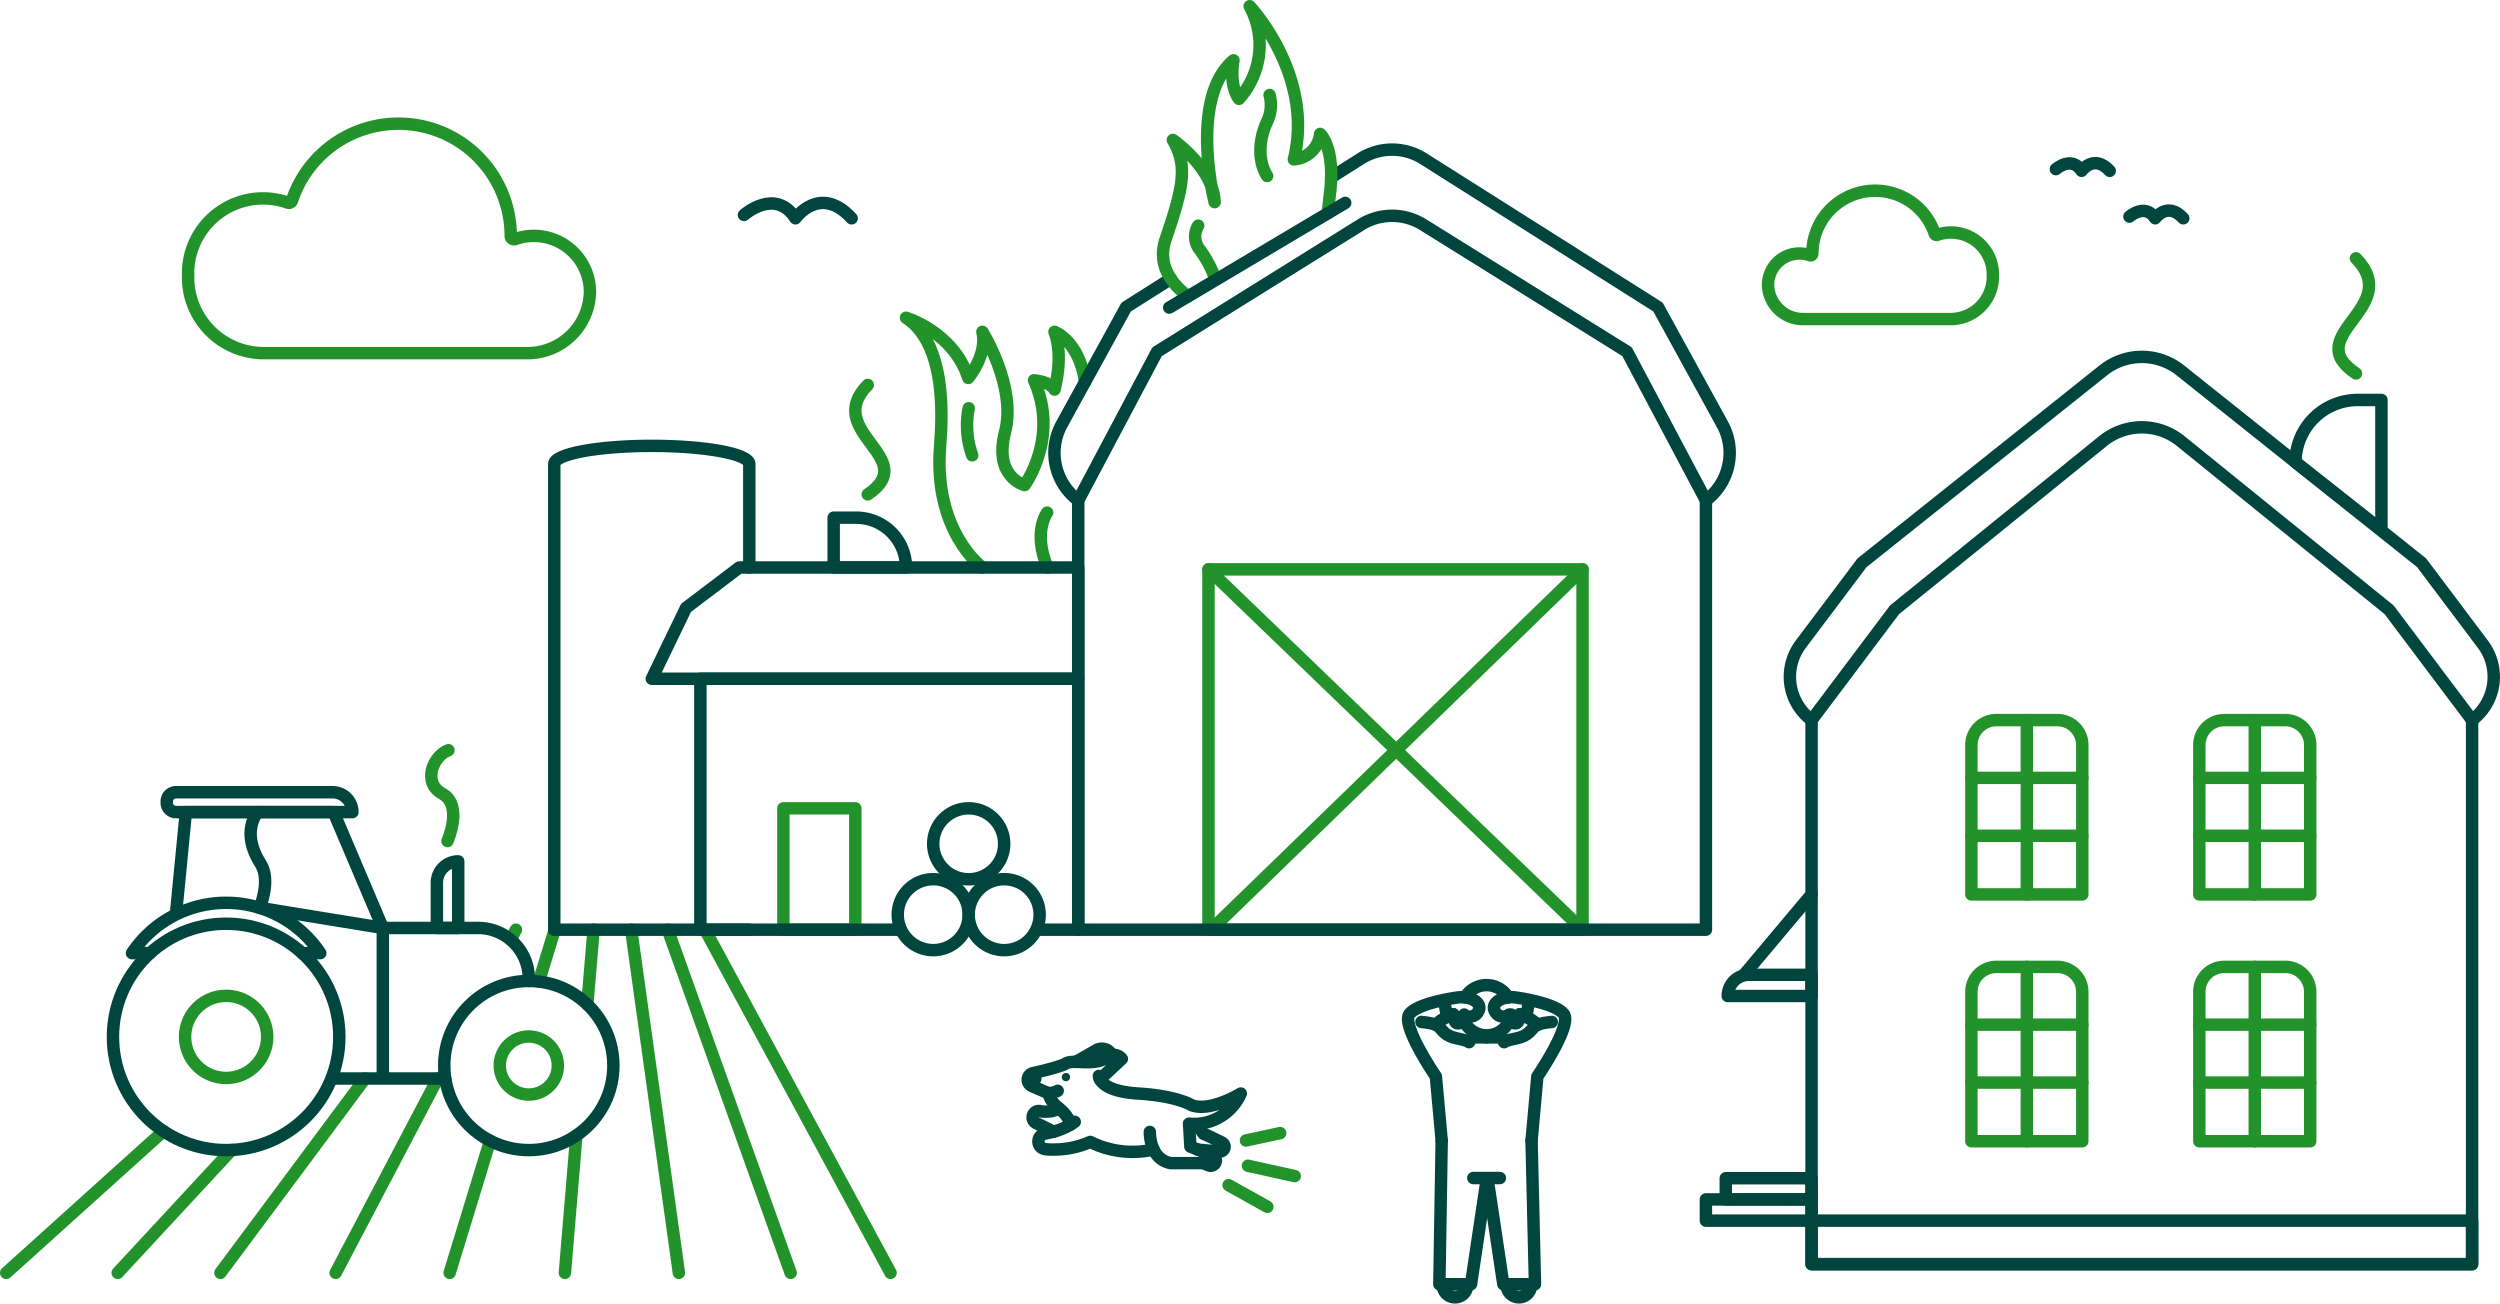 <svg id="Component_34_1" data-name="Component 34 – 1" xmlns="http://www.w3.org/2000/svg" xmlns:xlink="http://www.w3.org/1999/xlink" width="603" height="314.416" viewBox="0 0 603 314.416">
  <defs>
    <clipPath id="clip-path">
      <rect id="Rectangle_144" data-name="Rectangle 144" width="603" height="314.416" fill="none"/>
    </clipPath>
  </defs>
  <g id="Group_359" data-name="Group 359" clip-path="url(#clip-path)">
    <path id="Path_973" data-name="Path 973" d="M236.945,136.885s-11.884-8.629-10.187-29.347-3.824-28.076-8.231-30.9c0,0,11.438,3.395,15.022,14.525,0,0,4.716-5.659,3.4-11.13,0,0,8.3,13.205,5.471,24.146S247.132,117,247.132,117,255.62,105.5,249.4,91.724c0,0,4.032.339,4.94,2.245,0,0,2.3-7.9,0-13.941,0,0,5.935,2.105,7.383,12.088" fill="none" stroke="#22932b" stroke-linecap="round" stroke-linejoin="round" stroke-width="3"/>
    <path id="Path_974" data-name="Path 974" d="M233.649,98.469a21.443,21.443,0,0,0,.85,11.346" fill="none" stroke="#22932b" stroke-linecap="round" stroke-linejoin="round" stroke-width="3"/>
    <path id="Path_975" data-name="Path 975" d="M252.573,123.634s-3.552,4.692.108,13.251" fill="none" stroke="#22932b" stroke-linecap="round" stroke-linejoin="round" stroke-width="3"/>
    <line id="Line_157" data-name="Line 157" x2="29.639" y2="82.768" transform="translate(161.065 224.244)" fill="none" stroke="#22932b" stroke-linecap="round" stroke-linejoin="round" stroke-width="3"/>
    <line id="Line_158" data-name="Line 158" x2="44.745" y2="82.768" transform="translate(170.058 224.244)" fill="none" stroke="#22932b" stroke-linecap="round" stroke-linejoin="round" stroke-width="3"/>
    <line id="Line_159" data-name="Line 159" x2="11.511" y2="82.768" transform="translate(152.234 224.244)" fill="none" stroke="#22932b" stroke-linecap="round" stroke-linejoin="round" stroke-width="3"/>
    <line id="Line_160" data-name="Line 160" x1="2.771" y2="33.143" transform="translate(136.25 273.869)" fill="none" stroke="#22932b" stroke-linecap="round" stroke-linejoin="round" stroke-width="3"/>
    <line id="Line_161" data-name="Line 161" x1="1.508" y2="18.041" transform="translate(141.662 224.244)" fill="none" stroke="#22932b" stroke-linecap="round" stroke-linejoin="round" stroke-width="3"/>
    <line id="Line_162" data-name="Line 162" x1="9.76" y2="31.866" transform="translate(108.454 275.146)" fill="none" stroke="#22932b" stroke-linecap="round" stroke-linejoin="round" stroke-width="3"/>
    <line id="Line_163" data-name="Line 163" x1="3.832" y2="12.51" transform="translate(129.972 224.244)" fill="none" stroke="#22932b" stroke-linecap="round" stroke-linejoin="round" stroke-width="3"/>
    <line id="Line_164" data-name="Line 164" x1="24.626" y2="46.881" transform="translate(80.961 260.131)" fill="none" stroke="#22932b" stroke-linecap="round" stroke-linejoin="round" stroke-width="3"/>
    <line id="Line_165" data-name="Line 165" x1="1.275" y2="2.428" transform="translate(123.163 224.244)" fill="none" stroke="#22932b" stroke-linecap="round" stroke-linejoin="round" stroke-width="3"/>
    <line id="Line_166" data-name="Line 166" x1="34.894" y2="46.881" transform="translate(53.165 260.131)" fill="none" stroke="#22932b" stroke-linecap="round" stroke-linejoin="round" stroke-width="3"/>
    <line id="Line_167" data-name="Line 167" x1="27.473" y2="29.642" transform="translate(28.39 277.37)" fill="none" stroke="#22932b" stroke-linecap="round" stroke-linejoin="round" stroke-width="3"/>
    <line id="Line_168" data-name="Line 168" x1="37.919" y2="34.182" transform="translate(1.5 272.83)" fill="none" stroke="#22932b" stroke-linecap="round" stroke-linejoin="round" stroke-width="3"/>
    <rect id="Rectangle_139" data-name="Rectangle 139" width="90.226" height="86.915" transform="translate(291.485 137.329)" fill="none" stroke="#22932b" stroke-linecap="round" stroke-linejoin="round" stroke-width="3"/>
    <rect id="Rectangle_140" data-name="Rectangle 140" width="17.353" height="29.273" transform="translate(188.947 194.971)" fill="none" stroke="#22932b" stroke-linecap="round" stroke-linejoin="round" stroke-width="3"/>
    <path id="Path_976" data-name="Path 976" d="M180.735,136.885V111.924c0-2.423-10.532-4.386-23.523-4.386s-23.523,1.963-23.523,4.386v112.32h47.046" fill="none" stroke="#00463e" stroke-linecap="round" stroke-linejoin="round" stroke-width="3"/>
    <line id="Line_169" data-name="Line 169" x2="90.226" y2="86.915" transform="translate(291.485 137.328)" fill="none" stroke="#22932b" stroke-linecap="round" stroke-linejoin="round" stroke-width="3"/>
    <line id="Line_170" data-name="Line 170" y1="85.926" x2="88.571" transform="translate(293.141 137.328)" fill="none" stroke="#22932b" stroke-linecap="round" stroke-linejoin="round" stroke-width="3"/>
    <path id="Path_977" data-name="Path 977" d="M282.411,67.24l-10.78,6.817L256.1,102.343a14.322,14.322,0,0,0,3.969,18.354" fill="none" stroke="#00463e" stroke-linecap="round" stroke-linejoin="round" stroke-width="3"/>
    <path id="Path_978" data-name="Path 978" d="M411.468,120.7h0a14.321,14.321,0,0,0,3.969-18.353L399.908,74.058l-56.57-35.777a14.159,14.159,0,0,0-15.136,0l-7.122,4.5" fill="none" stroke="#00463e" stroke-linecap="round" stroke-linejoin="round" stroke-width="3"/>
    <path id="Path_979" data-name="Path 979" d="M411.468,224.244h-151.4V120.7l19.012-35.862,49.2-30.646a14.161,14.161,0,0,1,14.972,0l49.2,30.646L411.468,120.7Z" fill="none" stroke="#00463e" stroke-linecap="round" stroke-linejoin="round" stroke-width="3"/>
    <path id="Path_980" data-name="Path 980" d="M250.76,224.244h9.312V163.72H168.93v60.524h47.607" fill="none" stroke="#00463e" stroke-linecap="round" stroke-linejoin="round" stroke-width="3"/>
    <path id="Path_981" data-name="Path 981" d="M157.212,163.719h102.86V136.884H178.305l-12.835,9.739Z" fill="none" stroke="#00463e" stroke-linecap="round" stroke-linejoin="round" stroke-width="3"/>
    <path id="Path_982" data-name="Path 982" d="M218.527,136.885H201.083V124.863h5.422A12.022,12.022,0,0,1,218.527,136.885Z" fill="none" stroke="#00463e" stroke-linecap="round" stroke-linejoin="round" stroke-width="3"/>
    <path id="Path_983" data-name="Path 983" d="M209.3,92.845c-11.093,11.365,13.1,17.6,0,26.395" fill="none" stroke="#22932b" stroke-linecap="round" stroke-linejoin="round" stroke-width="3"/>
    <circle id="Ellipse_67" data-name="Ellipse 67" cx="27.299" cy="27.299" r="27.299" transform="translate(27.246 222.804)" fill="none" stroke="#00463e" stroke-linecap="round" stroke-linejoin="round" stroke-width="3"/>
    <path id="Path_984" data-name="Path 984" d="M64.445,250.1a9.9,9.9,0,1,1-9.9-9.9A9.9,9.9,0,0,1,64.445,250.1Z" fill="none" stroke="#22932b" stroke-linecap="round" stroke-linejoin="round" stroke-width="3"/>
    <path id="Path_985" data-name="Path 985" d="M134.547,257.006a7,7,0,1,1-7-7A7,7,0,0,1,134.547,257.006Z" fill="none" stroke="#22932b" stroke-linecap="round" stroke-linejoin="round" stroke-width="3"/>
    <circle id="Ellipse_68" data-name="Ellipse 68" cx="20.396" cy="20.396" r="20.396" transform="translate(107.151 236.61)" fill="none" stroke="#00463e" stroke-linecap="round" stroke-linejoin="round" stroke-width="3"/>
    <line id="Line_171" data-name="Line 171" x2="27.115" transform="translate(80.273 260.131)" fill="none" stroke="#00463e" stroke-linecap="round" stroke-linejoin="round" stroke-width="3"/>
    <path id="Path_986" data-name="Path 986" d="M92.333,260V223.822H115.32a12.226,12.226,0,0,1,12.226,12.226v.561" fill="none" stroke="#00463e" stroke-linecap="round" stroke-linejoin="round" stroke-width="3"/>
    <path id="Path_987" data-name="Path 987" d="M92.333,223.822,80.46,195.873H44.834l-2.375,24.4" fill="none" stroke="#00463e" stroke-linecap="round" stroke-linejoin="round" stroke-width="3"/>
    <path id="Path_988" data-name="Path 988" d="M85,195.874H42.447a2.226,2.226,0,0,1-2.226-2.225v-.34a2.226,2.226,0,0,1,2.226-2.225H80.21A4.79,4.79,0,0,1,85,195.874Z" fill="none" stroke="#00463e" stroke-linecap="round" stroke-linejoin="round" stroke-width="3"/>
    <path id="Path_989" data-name="Path 989" d="M72.894,229.892h4.354a27.3,27.3,0,0,0-45.406,0H36.2" fill="none" stroke="#00463e" stroke-linecap="round" stroke-linejoin="round" stroke-width="3"/>
    <path id="Path_990" data-name="Path 990" d="M110.523,223.822h-5.15V212.911a5.15,5.15,0,0,1,5.15-5.15Z" fill="none" stroke="#00463e" stroke-linecap="round" stroke-linejoin="round" stroke-width="3"/>
    <path id="Path_991" data-name="Path 991" d="M107.928,202.867s3.877-8.623-1.273-11.444c-4.831-2.647-2.246-9.086,1.511-10.48" fill="none" stroke="#22932b" stroke-linecap="round" stroke-linejoin="round" stroke-width="3"/>
    <path id="Path_992" data-name="Path 992" d="M62.153,195.874s-4.264,4.744.7,12.44c2.593,4.02-.215,10.661-.215,10.661l29.695,4.848" fill="none" stroke="#00463e" stroke-linecap="round" stroke-linejoin="round" stroke-width="3"/>
    <path id="Path_993" data-name="Path 993" d="M225.093,229.172h0a8.555,8.555,0,1,1,8.556-8.556A8.556,8.556,0,0,1,225.093,229.172Z" fill="none" stroke="#00463e" stroke-linecap="round" stroke-linejoin="round" stroke-width="3"/>
    <path id="Path_994" data-name="Path 994" d="M242.205,229.172h0a8.555,8.555,0,1,1,8.556-8.556A8.556,8.556,0,0,1,242.205,229.172Z" fill="none" stroke="#00463e" stroke-linecap="round" stroke-linejoin="round" stroke-width="3"/>
    <path id="Path_995" data-name="Path 995" d="M233.649,212.082h0a8.556,8.556,0,1,1,8.556-8.556A8.556,8.556,0,0,1,233.649,212.082Z" fill="none" stroke="#00463e" stroke-linecap="round" stroke-linejoin="round" stroke-width="3"/>
    <path id="Path_996" data-name="Path 996" d="M436.952,173.689h0a13.058,13.058,0,0,1-2.609-18.3l14.773-19.645,58.2-46.41a14.9,14.9,0,0,1,18.581,0l58.2,46.41,14.773,19.645a13.059,13.059,0,0,1-2.609,18.3" fill="none" stroke="#00463e" stroke-linecap="round" stroke-linejoin="round" stroke-width="3"/>
    <path id="Path_997" data-name="Path 997" d="M553.681,111.484,574.4,127.807V96.472h-5.71A15.012,15.012,0,0,0,553.681,111.484Z" fill="none" stroke="#00463e" stroke-linecap="round" stroke-linejoin="round" stroke-width="3"/>
    <path id="Path_998" data-name="Path 998" d="M530.478,215.735h26.746V179.7a6.008,6.008,0,0,0-6.008-6.009h-14.73a6.008,6.008,0,0,0-6.008,6.009Z" fill="none" stroke="#22932b" stroke-linecap="round" stroke-linejoin="round" stroke-width="3"/>
    <path id="Path_999" data-name="Path 999" d="M475.5,215.735h26.746V179.7a6.008,6.008,0,0,0-6.008-6.009H481.51A6.008,6.008,0,0,0,475.5,179.7Z" fill="none" stroke="#22932b" stroke-linecap="round" stroke-linejoin="round" stroke-width="3"/>
    <path id="Path_1000" data-name="Path 1000" d="M530.478,275.262h26.746V239.224a6.008,6.008,0,0,0-6.008-6.009h-14.73a6.008,6.008,0,0,0-6.008,6.009Z" fill="none" stroke="#22932b" stroke-linecap="round" stroke-linejoin="round" stroke-width="3"/>
    <path id="Path_1001" data-name="Path 1001" d="M475.5,275.262h26.746V239.224a6.008,6.008,0,0,0-6.008-6.009H481.51a6.008,6.008,0,0,0-6.008,6.009Z" fill="none" stroke="#22932b" stroke-linecap="round" stroke-linejoin="round" stroke-width="3"/>
    <path id="Path_1002" data-name="Path 1002" d="M436.952,304.92H596.269V173.689l-20.007-26.6-50.275-40.7a14.9,14.9,0,0,0-18.753,0l-50.275,40.7-20.007,26.6Z" fill="none" stroke="#00463e" stroke-linecap="round" stroke-linejoin="round" stroke-width="3"/>
    <path id="Path_1003" data-name="Path 1003" d="M568.259,62.3c11.674,11.959-13.788,18.518,0,27.776" fill="none" stroke="#22932b" stroke-linecap="round" stroke-linejoin="round" stroke-width="3"/>
    <path id="Path_1004" data-name="Path 1004" d="M259.227,270.585a15.825,15.825,0,0,1-6.25,2.642l-1.034.232a1.893,1.893,0,0,0,.272,3.735,21.952,21.952,0,0,0,10.757-1.766,22.843,22.843,0,0,0,15.249,1.835" fill="none" stroke="#00463e" stroke-linecap="round" stroke-linejoin="round" stroke-width="3"/>
    <path id="Path_1005" data-name="Path 1005" d="M277.341,273.021s-.193,6.5,5.018,7.526h7.848l1.273.531a1.279,1.279,0,1,0,.971-2.366l-5.332-2.153-.322-5.532a12.281,12.281,0,0,0,12.48-7.269s-7.269,4.5-11.837,2.83c0,0-3.409-2.251-12.929-2.83s-9.457-4.246-9.457-4.246" fill="none" stroke="#00463e" stroke-linecap="round" stroke-linejoin="round" stroke-width="3"/>
    <path id="Path_1006" data-name="Path 1006" d="M258.2,271.262s-.218-1.907-2.791-3.966-2.38-3.538-2.38-3.538l-4.155-1.815a1.643,1.643,0,0,1,.3-3.11c1.667-.37,6.539-1.495,7.971-2.344,1.737-1.029,6.433.643,9.456-1.222l.455-.335a2.572,2.572,0,0,1,3.534.463l-5.286,4.93" fill="none" stroke="#00463e" stroke-linecap="round" stroke-linejoin="round" stroke-width="3"/>
    <path id="Path_1007" data-name="Path 1007" d="M288.919,271.262s1.235,2.272,1.495,2.272c.177,0,2.7,1.232,4.293,2.021a1.16,1.16,0,0,1-.619,2.2l-5.169-.464" fill="none" stroke="#00463e" stroke-linecap="round" stroke-linejoin="round" stroke-width="3"/>
    <path id="Path_1008" data-name="Path 1008" d="M259.49,256.125l4.975-2.843a2.633,2.633,0,0,1,3.49.815" fill="none" stroke="#00463e" stroke-linecap="round" stroke-linejoin="round" stroke-width="3"/>
    <path id="Path_1009" data-name="Path 1009" d="M255.111,263.1a4.613,4.613,0,0,1-2.346.541" fill="none" stroke="#00463e" stroke-linecap="round" stroke-linejoin="round" stroke-width="3"/>
    <path id="Path_1010" data-name="Path 1010" d="M255.4,267.3s-1.159,1.048-4.033.792L250.9,268a1.538,1.538,0,0,0-.971,2.892l4.228,2.065" fill="none" stroke="#00463e" stroke-linecap="round" stroke-linejoin="round" stroke-width="3"/>
    <path id="Path_1011" data-name="Path 1011" d="M258.106,259.8a1,1,0,1,1-1-1,1,1,0,0,1,1,1" fill="#00463e"/>
    <line id="Line_172" data-name="Line 172" x1="1.272" y2="0.784" transform="translate(248.435 260.228)" fill="none" stroke="#00463e" stroke-linecap="round" stroke-linejoin="round" stroke-width="3"/>
    <line id="Line_173" data-name="Line 173" x2="9.345" y2="5.216" transform="translate(296.336 285.863)" fill="none" stroke="#22932b" stroke-linecap="round" stroke-linejoin="round" stroke-width="3"/>
    <line id="Line_174" data-name="Line 174" x2="11.285" y2="2.498" transform="translate(301.009 281.177)" fill="none" stroke="#22932b" stroke-linecap="round" stroke-linejoin="round" stroke-width="3"/>
    <line id="Line_175" data-name="Line 175" y1="1.777" x2="8.258" transform="translate(300.52 273.306)" fill="none" stroke="#22932b" stroke-linecap="round" stroke-linejoin="round" stroke-width="3"/>
    <line id="Line_176" data-name="Line 176" y2="42.047" transform="translate(543.851 173.689)" fill="none" stroke="#22932b" stroke-linecap="round" stroke-linejoin="round" stroke-width="3"/>
    <line id="Line_177" data-name="Line 177" x2="26.746" transform="translate(530.478 187.624)" fill="none" stroke="#22932b" stroke-linecap="round" stroke-linejoin="round" stroke-width="3"/>
    <line id="Line_178" data-name="Line 178" x2="26.746" transform="translate(530.478 201.584)" fill="none" stroke="#22932b" stroke-linecap="round" stroke-linejoin="round" stroke-width="3"/>
    <line id="Line_179" data-name="Line 179" y2="42.047" transform="translate(543.851 233.215)" fill="none" stroke="#22932b" stroke-linecap="round" stroke-linejoin="round" stroke-width="3"/>
    <line id="Line_180" data-name="Line 180" x2="26.746" transform="translate(530.478 247.151)" fill="none" stroke="#22932b" stroke-linecap="round" stroke-linejoin="round" stroke-width="3"/>
    <line id="Line_181" data-name="Line 181" x2="26.746" transform="translate(530.478 261.111)" fill="none" stroke="#22932b" stroke-linecap="round" stroke-linejoin="round" stroke-width="3"/>
    <line id="Line_182" data-name="Line 182" y2="42.047" transform="translate(488.875 233.215)" fill="none" stroke="#22932b" stroke-linecap="round" stroke-linejoin="round" stroke-width="3"/>
    <line id="Line_183" data-name="Line 183" x2="26.746" transform="translate(475.502 247.151)" fill="none" stroke="#22932b" stroke-linecap="round" stroke-linejoin="round" stroke-width="3"/>
    <line id="Line_184" data-name="Line 184" x2="26.746" transform="translate(475.502 261.111)" fill="none" stroke="#22932b" stroke-linecap="round" stroke-linejoin="round" stroke-width="3"/>
    <line id="Line_185" data-name="Line 185" y2="42.047" transform="translate(488.875 173.688)" fill="none" stroke="#22932b" stroke-linecap="round" stroke-linejoin="round" stroke-width="3"/>
    <line id="Line_186" data-name="Line 186" x2="26.746" transform="translate(475.502 187.624)" fill="none" stroke="#22932b" stroke-linecap="round" stroke-linejoin="round" stroke-width="3"/>
    <line id="Line_187" data-name="Line 187" x2="26.746" transform="translate(475.502 201.584)" fill="none" stroke="#22932b" stroke-linecap="round" stroke-linejoin="round" stroke-width="3"/>
    <path id="Path_1012" data-name="Path 1012" d="M128.761,56.9a13.485,13.485,0,0,0-4.5.769.8.8,0,0,1-1.075-.757V56.9a27.071,27.071,0,0,0-52.763-8.529.8.8,0,0,1-1.027.5A18.066,18.066,0,0,0,45.367,65.914c0,.335.01.667.028,1h-.028A18.268,18.268,0,0,0,63.635,85.178h63.608a15.055,15.055,0,0,0,15.052-14.743A13.534,13.534,0,0,0,128.761,56.9Z" fill="none" stroke="#22932b" stroke-linecap="round" stroke-linejoin="round" stroke-width="3"/>
    <path id="Path_1013" data-name="Path 1013" d="M434.027,61.143a7.541,7.541,0,0,1,2.516.43.449.449,0,0,0,.6-.423v-.007a15.143,15.143,0,0,1,29.515-4.771.447.447,0,0,0,.574.28,10.106,10.106,0,0,1,13.443,9.533q0,.281-.015.558h.015a10.219,10.219,0,0,1-10.219,10.219H434.876a8.422,8.422,0,0,1-8.42-8.247A7.571,7.571,0,0,1,434.027,61.143Z" fill="none" stroke="#22932b" stroke-linecap="round" stroke-linejoin="round" stroke-width="3"/>
    <rect id="Rectangle_141" data-name="Rectangle 141" width="25.488" height="5.115" transform="translate(411.464 289.304)" fill="none" stroke="#00463e" stroke-linecap="round" stroke-linejoin="round" stroke-width="3"/>
    <path id="Path_1014" data-name="Path 1014" d="M436.952,240.236h-20.22a5.115,5.115,0,0,1,5.115-5.115h15.105Z" fill="none" stroke="#00463e" stroke-linecap="round" stroke-linejoin="round" stroke-width="3"/>
    <rect id="Rectangle_142" data-name="Rectangle 142" width="20.696" height="5.115" transform="translate(416.256 284.189)" fill="none" stroke="#00463e" stroke-linecap="round" stroke-linejoin="round" stroke-width="3"/>
    <line id="Line_188" data-name="Line 188" y1="19.39" x2="16.299" transform="translate(420.652 215.731)" fill="none" stroke="#00463e" stroke-linecap="round" stroke-linejoin="round" stroke-width="3"/>
    <rect id="Rectangle_143" data-name="Rectangle 143" width="159.317" height="10.501" transform="translate(436.952 294.419)" fill="none" stroke="#00463e" stroke-linecap="round" stroke-linejoin="round" stroke-width="3"/>
    <path id="Path_1015" data-name="Path 1015" d="M179.446,51.842s7.541-6.717,12.419.81c0,0,5.92-8.343,13.55,0" fill="none" stroke="#00463e" stroke-linecap="round" stroke-linejoin="round" stroke-width="3"/>
    <path id="Path_1016" data-name="Path 1016" d="M513.622,52.247s3.771-3.359,6.209.4c0,0,2.96-4.171,6.776,0" fill="none" stroke="#00463e" stroke-linecap="round" stroke-linejoin="round" stroke-width="3"/>
    <path id="Path_1017" data-name="Path 1017" d="M495.876,40.8s3.771-3.359,6.209.405c0,0,2.96-4.171,6.776,0" fill="none" stroke="#00463e" stroke-linecap="round" stroke-linejoin="round" stroke-width="3"/>
    <path id="Path_1018" data-name="Path 1018" d="M286.56,71.488c-4.077-3.085-7.5-7.667-5.4-13.821,4.32-12.674,5.334-17.678,1.735-23.91,0,0,9.778,6.724,10.072,15,0,0-6.257-25.075,4.548-34.2,0,0-1.185,5.806,1.324,9.294A19.466,19.466,0,0,0,301.421,1.5s15.7,16.657,10.653,36.946a6.873,6.873,0,0,0,6.34-6.149s3.769,3.244,2.346,14.623c-.171,1.364-.315,2.89-.478,4.512" fill="none" stroke="#22932b" stroke-linecap="round" stroke-linejoin="round" stroke-width="3"/>
    <path id="Path_1019" data-name="Path 1019" d="M289,54.431a5.09,5.09,0,0,0,.5,5.941,27.208,27.208,0,0,1,3.625,6.868" fill="none" stroke="#22932b" stroke-linecap="round" stroke-linejoin="round" stroke-width="3"/>
    <path id="Path_1020" data-name="Path 1020" d="M306.22,22.915a9.391,9.391,0,0,1-.6,6.444c-1.611,3.323-2.618,8.861,0,13.09" fill="none" stroke="#22932b" stroke-linecap="round" stroke-linejoin="round" stroke-width="3"/>
    <line id="Line_189" data-name="Line 189" y1="25.247" x2="42.452" transform="translate(282.013 48.944)" fill="none" stroke="#00463e" stroke-linecap="round" stroke-linejoin="round" stroke-width="3"/>
    <path id="Path_1021" data-name="Path 1021" d="M342.851,246.493s3.163.233,4.093,1.07,1.582,2.325,4.419,2.884,2.977.93,2.977.93l.7-1.163h3.535" fill="none" stroke="#00463e" stroke-linecap="round" stroke-linejoin="round" stroke-width="3"/>
    <path id="Path_1022" data-name="Path 1022" d="M350.534,244.631s-3.132,1.138-4.2,2.57" fill="none" stroke="#00463e" stroke-linecap="round" stroke-linejoin="round" stroke-width="3"/>
    <path id="Path_1023" data-name="Path 1023" d="M350.534,244.631s.045,2.315,1.18,2.2,1.451-2.115,1.451-2.115a2.217,2.217,0,0,0,3.361-.7c1.294-2.224-2.081-3.944-5.209-3.386,0,0-9.256,1.256-11.349,3.954s6.368,15.07,6.368,15.07l1.4,15.442" fill="none" stroke="#00463e" stroke-linecap="round" stroke-linejoin="round" stroke-width="3"/>
    <path id="Path_1024" data-name="Path 1024" d="M364.538,244.718a6.059,6.059,0,0,1-11.667,1" fill="none" stroke="#00463e" stroke-linecap="round" stroke-linejoin="round" stroke-width="3"/>
    <path id="Path_1025" data-name="Path 1025" d="M353.362,240.575a6.059,6.059,0,0,1,10.421,0" fill="none" stroke="#00463e" stroke-linecap="round" stroke-linejoin="round" stroke-width="3"/>
    <path id="Path_1026" data-name="Path 1026" d="M347.735,275.1l-.561,34.649h7.633l3.765-25.161" fill="none" stroke="#00463e" stroke-linecap="round" stroke-linejoin="round" stroke-width="3"/>
    <path id="Path_1027" data-name="Path 1027" d="M369.41,275.1l.827,34.649H362.6l-3.765-25.161" fill="none" stroke="#00463e" stroke-linecap="round" stroke-linejoin="round" stroke-width="3"/>
    <line id="Line_190" data-name="Line 190" x2="0.618" y2="3.984" transform="translate(348.354 241.311)" fill="none" stroke="#00463e" stroke-linecap="round" stroke-linejoin="round" stroke-width="3"/>
    <path id="Path_1028" data-name="Path 1028" d="M374.294,246.493s-3.163.233-4.093,1.07-1.581,2.325-4.419,2.884-2.977.93-2.977.93l-.7-1.163h-3.535" fill="none" stroke="#00463e" stroke-linecap="round" stroke-linejoin="round" stroke-width="3"/>
    <path id="Path_1029" data-name="Path 1029" d="M366.612,244.631s3.131,1.138,4.2,2.57" fill="none" stroke="#00463e" stroke-linecap="round" stroke-linejoin="round" stroke-width="3"/>
    <path id="Path_1030" data-name="Path 1030" d="M366.612,244.631s-.046,2.315-1.181,2.2-1.451-2.115-1.451-2.115a2.216,2.216,0,0,1-3.36-.7c-1.294-2.224,2.081-3.944,5.208-3.386,0,0,9.257,1.256,11.349,3.954s-6.367,15.07-6.367,15.07l-1.4,15.442" fill="none" stroke="#00463e" stroke-linecap="round" stroke-linejoin="round" stroke-width="3"/>
    <line id="Line_191" data-name="Line 191" x1="0.618" y2="3.984" transform="translate(368.173 241.311)" fill="none" stroke="#00463e" stroke-linecap="round" stroke-linejoin="round" stroke-width="3"/>
    <line id="Line_192" data-name="Line 192" x2="6.409" transform="translate(355.368 284.139)" fill="none" stroke="#00463e" stroke-linecap="round" stroke-linejoin="round" stroke-width="3"/>
    <path id="Path_1031" data-name="Path 1031" d="M350.941,312.916h0a2.955,2.955,0,0,1-2.956-2.956v-.213H353.9v.213A2.955,2.955,0,0,1,350.941,312.916Z" fill="none" stroke="#00463e" stroke-linecap="round" stroke-linejoin="round" stroke-width="3"/>
    <path id="Path_1032" data-name="Path 1032" d="M366.361,312.916h0a2.955,2.955,0,0,1-2.956-2.956v-.213h5.912v.213A2.955,2.955,0,0,1,366.361,312.916Z" fill="none" stroke="#00463e" stroke-linecap="round" stroke-linejoin="round" stroke-width="3"/>
  </g>
</svg>
